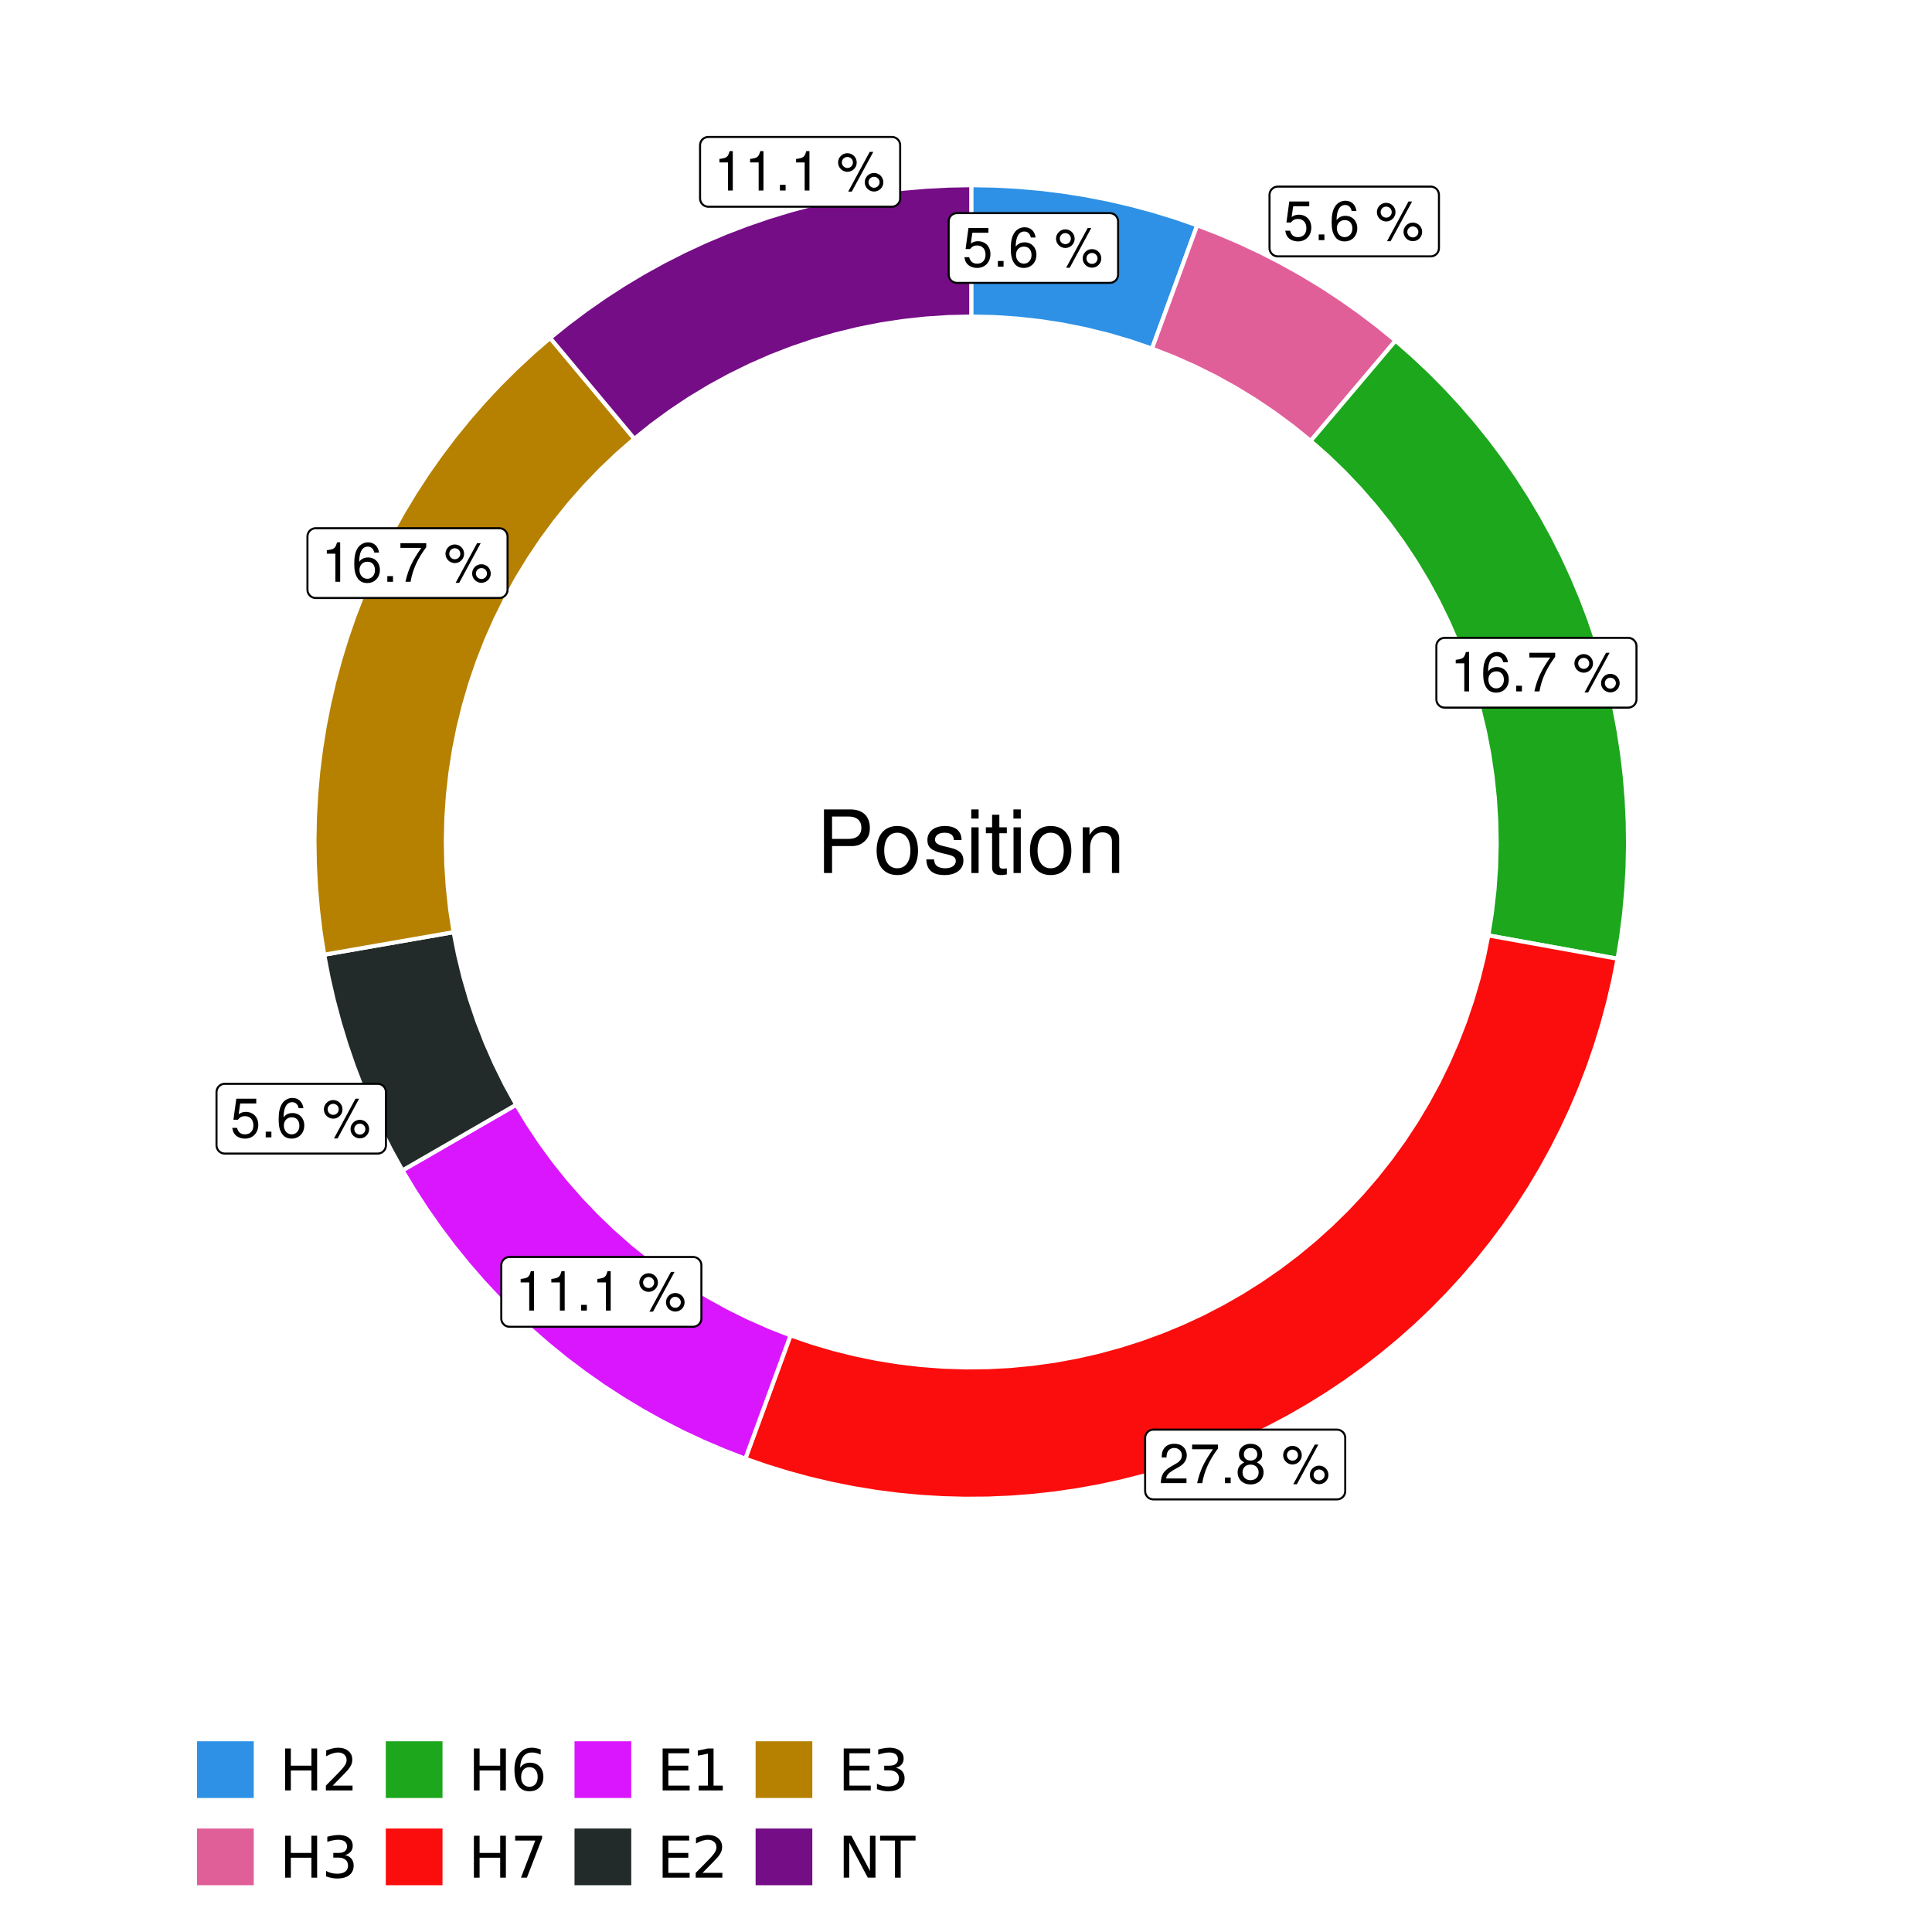 <?xml version="1.0" encoding="UTF-8"?>
<svg xmlns="http://www.w3.org/2000/svg" xmlns:xlink="http://www.w3.org/1999/xlink" width="504pt" height="504pt" viewBox="0 0 504 504" version="1.1">
<defs>
<g>
<symbol overflow="visible" id="glyph0-0">
<path style="stroke:none;" d=""/>
</symbol>
<symbol overflow="visible" id="glyph0-1">
<path style="stroke:none;" d="M 6.766 -10.078 L 1.562 -10.078 L 0.812 -4.594 L 1.969 -4.594 C 2.547 -5.297 3.031 -5.531 3.828 -5.531 C 5.172 -5.531 6.016 -4.609 6.016 -3.109 C 6.016 -1.656 5.172 -0.781 3.812 -0.781 C 2.719 -0.781 2.047 -1.344 1.75 -2.469 L 0.5 -2.469 C 0.672 -1.656 0.812 -1.25 1.109 -0.875 C 1.672 -0.109 2.703 0.328 3.844 0.328 C 5.875 0.328 7.297 -1.156 7.297 -3.281 C 7.297 -5.281 5.969 -6.641 4.031 -6.641 C 3.328 -6.641 2.766 -6.453 2.172 -6.031 L 2.578 -8.844 L 6.766 -8.844 Z M 6.766 -10.078 "/>
</symbol>
<symbol overflow="visible" id="glyph0-2">
<path style="stroke:none;" d="M 2.719 -1.484 L 1.234 -1.484 L 1.234 0 L 2.719 0 Z M 2.719 -1.484 "/>
</symbol>
<symbol overflow="visible" id="glyph0-3">
<path style="stroke:none;" d="M 7.078 -7.609 C 6.844 -9.281 5.766 -10.281 4.219 -10.281 C 3.109 -10.281 2.125 -9.734 1.516 -8.812 C 0.875 -7.812 0.609 -6.562 0.609 -4.688 C 0.609 -2.953 0.859 -1.859 1.469 -0.953 C 2 -0.109 2.891 0.328 4 0.328 C 5.922 0.328 7.297 -1.109 7.297 -3.109 C 7.297 -5 6.016 -6.344 4.203 -6.344 C 3.219 -6.344 2.438 -5.969 1.891 -5.219 C 1.906 -7.766 2.703 -9.172 4.141 -9.172 C 5.016 -9.172 5.625 -8.609 5.828 -7.609 Z M 4.047 -5.234 C 5.266 -5.234 6.016 -4.375 6.016 -3.016 C 6.016 -1.719 5.156 -0.781 4.016 -0.781 C 2.844 -0.781 1.969 -1.766 1.969 -3.078 C 1.969 -4.344 2.812 -5.234 4.047 -5.234 Z M 4.047 -5.234 "/>
</symbol>
<symbol overflow="visible" id="glyph0-4">
<path style="stroke:none;" d=""/>
</symbol>
<symbol overflow="visible" id="glyph0-5">
<path style="stroke:none;" d="M 2.828 -9.734 C 1.5 -9.734 0.406 -8.641 0.406 -7.312 C 0.406 -5.969 1.5 -4.875 2.844 -4.875 C 4.172 -4.875 5.266 -5.969 5.266 -7.281 C 5.266 -8.656 4.188 -9.734 2.828 -9.734 Z M 2.828 -8.75 C 3.641 -8.75 4.281 -8.109 4.281 -7.297 C 4.281 -6.516 3.625 -5.875 2.844 -5.875 C 2.047 -5.875 1.391 -6.516 1.391 -7.312 C 1.391 -8.109 2.031 -8.75 2.828 -8.75 Z M 8.656 -10.078 L 3.047 0.281 L 3.984 0.281 L 9.594 -10.078 Z M 9.781 -4.578 C 8.453 -4.578 7.359 -3.5 7.359 -2.156 C 7.359 -0.812 8.453 0.266 9.797 0.266 C 11.125 0.266 12.219 -0.812 12.219 -2.141 C 12.219 -3.5 11.141 -4.578 9.781 -4.578 Z M 9.781 -3.578 C 10.594 -3.578 11.234 -2.938 11.234 -2.141 C 11.234 -1.359 10.578 -0.719 9.797 -0.719 C 8.984 -0.719 8.344 -1.359 8.344 -2.156 C 8.344 -2.938 8.984 -3.578 9.781 -3.578 Z M 9.781 -3.578 "/>
</symbol>
<symbol overflow="visible" id="glyph0-6">
<path style="stroke:none;" d="M 3.688 -7.328 L 3.688 0 L 4.938 0 L 4.938 -10.281 L 4.109 -10.281 C 3.672 -8.703 3.391 -8.484 1.453 -8.234 L 1.453 -7.328 Z M 3.688 -7.328 "/>
</symbol>
<symbol overflow="visible" id="glyph0-7">
<path style="stroke:none;" d="M 7.391 -10.078 L 0.656 -10.078 L 0.656 -8.844 L 6.094 -8.844 C 3.703 -5.422 2.719 -3.312 1.969 0 L 3.297 0 C 3.859 -3.234 5.125 -6 7.391 -9.031 Z M 7.391 -10.078 "/>
</symbol>
<symbol overflow="visible" id="glyph0-8">
<path style="stroke:none;" d="M 7.188 -1.234 L 1.891 -1.234 C 2.016 -2.094 2.469 -2.625 3.719 -3.391 L 5.141 -4.188 C 6.547 -4.969 7.266 -6.016 7.266 -7.281 C 7.266 -8.141 6.922 -8.922 6.328 -9.484 C 5.734 -10.031 4.984 -10.281 4.031 -10.281 C 2.766 -10.281 1.812 -9.828 1.25 -8.938 C 0.891 -8.406 0.734 -7.766 0.719 -6.719 L 1.969 -6.719 C 2 -7.422 2.094 -7.828 2.266 -8.172 C 2.594 -8.797 3.234 -9.188 4 -9.188 C 5.141 -9.188 5.984 -8.359 5.984 -7.25 C 5.984 -6.422 5.516 -5.719 4.625 -5.203 L 3.312 -4.438 C 1.203 -3.234 0.594 -2.266 0.484 -0.016 L 7.188 -0.016 Z M 7.188 -1.234 "/>
</symbol>
<symbol overflow="visible" id="glyph0-9">
<path style="stroke:none;" d="M 5.562 -5.422 C 6.609 -6.062 6.938 -6.562 6.938 -7.531 C 6.938 -9.156 5.703 -10.281 3.906 -10.281 C 2.141 -10.281 0.875 -9.156 0.875 -7.547 C 0.875 -6.562 1.203 -6.078 2.25 -5.422 C 1.094 -4.828 0.531 -4 0.531 -2.859 C 0.531 -0.984 1.906 0.328 3.906 0.328 C 5.906 0.328 7.297 -0.984 7.297 -2.859 C 7.297 -4 6.719 -4.828 5.562 -5.422 Z M 3.906 -9.172 C 4.984 -9.172 5.656 -8.531 5.656 -7.5 C 5.656 -6.547 4.969 -5.906 3.906 -5.906 C 2.844 -5.906 2.156 -6.547 2.156 -7.531 C 2.156 -8.531 2.844 -9.172 3.906 -9.172 Z M 3.906 -4.844 C 5.156 -4.844 6.016 -4.031 6.016 -2.828 C 6.016 -1.594 5.172 -0.781 3.875 -0.781 C 2.656 -0.781 1.812 -1.625 1.812 -2.812 C 1.812 -4.031 2.641 -4.844 3.906 -4.844 Z M 3.906 -4.844 "/>
</symbol>
<symbol overflow="visible" id="glyph1-0">
<path style="stroke:none;" d=""/>
</symbol>
<symbol overflow="visible" id="glyph1-1">
<path style="stroke:none;" d="M 4.188 -7.031 L 9.406 -7.031 C 10.703 -7.031 11.719 -7.422 12.609 -8.219 C 13.609 -9.125 14.047 -10.203 14.047 -11.719 C 14.047 -14.844 12.203 -16.594 8.922 -16.594 L 2.078 -16.594 L 2.078 0 L 4.188 0 Z M 4.188 -8.906 L 4.188 -14.734 L 8.609 -14.734 C 10.625 -14.734 11.844 -13.641 11.844 -11.812 C 11.844 -10 10.625 -8.906 8.609 -8.906 Z M 4.188 -8.906 "/>
</symbol>
<symbol overflow="visible" id="glyph1-2">
<path style="stroke:none;" d="M 6.188 -12.266 C 2.828 -12.266 0.812 -9.875 0.812 -5.875 C 0.812 -1.844 2.828 0.531 6.219 0.531 C 9.578 0.531 11.609 -1.859 11.609 -5.781 C 11.609 -9.922 9.656 -12.266 6.188 -12.266 Z M 6.219 -10.516 C 8.359 -10.516 9.625 -8.766 9.625 -5.812 C 9.625 -2.984 8.312 -1.234 6.219 -1.234 C 4.094 -1.234 2.797 -2.984 2.797 -5.875 C 2.797 -8.766 4.094 -10.516 6.219 -10.516 Z M 6.219 -10.516 "/>
</symbol>
<symbol overflow="visible" id="glyph1-3">
<path style="stroke:none;" d="M 9.969 -8.609 C 9.953 -10.953 8.406 -12.266 5.641 -12.266 C 2.875 -12.266 1.062 -10.844 1.062 -8.625 C 1.062 -6.766 2.031 -5.875 4.844 -5.188 L 6.625 -4.766 C 7.938 -4.438 8.469 -3.969 8.469 -3.125 C 8.469 -1.984 7.359 -1.234 5.688 -1.234 C 4.672 -1.234 3.797 -1.531 3.328 -2.031 C 3.031 -2.375 2.891 -2.703 2.781 -3.547 L 0.781 -3.547 C 0.859 -0.797 2.406 0.531 5.531 0.531 C 8.531 0.531 10.453 -0.953 10.453 -3.25 C 10.453 -5.031 9.453 -6.016 7.078 -6.578 L 5.266 -7.016 C 3.703 -7.375 3.047 -7.875 3.047 -8.719 C 3.047 -9.828 4.031 -10.516 5.578 -10.516 C 7.109 -10.516 7.922 -9.859 7.969 -8.609 Z M 9.969 -8.609 "/>
</symbol>
<symbol overflow="visible" id="glyph1-4">
<path style="stroke:none;" d="M 3.422 -11.922 L 1.531 -11.922 L 1.531 0 L 3.422 0 Z M 3.422 -16.594 L 1.5 -16.594 L 1.5 -14.203 L 3.422 -14.203 Z M 3.422 -16.594 "/>
</symbol>
<symbol overflow="visible" id="glyph1-5">
<path style="stroke:none;" d="M 5.781 -11.922 L 3.828 -11.922 L 3.828 -15.203 L 1.938 -15.203 L 1.938 -11.922 L 0.312 -11.922 L 0.312 -10.375 L 1.938 -10.375 L 1.938 -1.359 C 1.938 -0.141 2.75 0.531 4.234 0.531 C 4.734 0.531 5.141 0.484 5.781 0.359 L 5.781 -1.234 C 5.516 -1.156 5.266 -1.141 4.875 -1.141 C 4.047 -1.141 3.828 -1.359 3.828 -2.203 L 3.828 -10.375 L 5.781 -10.375 Z M 5.781 -11.922 "/>
</symbol>
<symbol overflow="visible" id="glyph1-6">
<path style="stroke:none;" d="M 1.594 -11.922 L 1.594 0 L 3.5 0 L 3.5 -6.578 C 3.5 -9.016 4.781 -10.609 6.734 -10.609 C 8.234 -10.609 9.203 -9.703 9.203 -8.266 L 9.203 0 L 11.094 0 L 11.094 -9.016 C 11.094 -11 9.609 -12.266 7.312 -12.266 C 5.531 -12.266 4.391 -11.594 3.344 -9.922 L 3.344 -11.922 Z M 1.594 -11.922 "/>
</symbol>
<symbol overflow="visible" id="glyph2-0">
<path style="stroke:none;" d="M 0.75 2.656 L 0.75 -10.578 L 8.25 -10.578 L 8.25 2.656 Z M 1.594 1.812 L 7.406 1.812 L 7.406 -9.734 L 1.594 -9.734 Z M 1.594 1.812 "/>
</symbol>
<symbol overflow="visible" id="glyph2-1">
<path style="stroke:none;" d="M 1.469 -10.938 L 2.953 -10.938 L 2.953 -6.453 L 8.328 -6.453 L 8.328 -10.938 L 9.812 -10.938 L 9.812 0 L 8.328 0 L 8.328 -5.203 L 2.953 -5.203 L 2.953 0 L 1.469 0 Z M 1.469 -10.938 "/>
</symbol>
<symbol overflow="visible" id="glyph2-2">
<path style="stroke:none;" d="M 2.875 -1.25 L 8.047 -1.25 L 8.047 0 L 1.094 0 L 1.094 -1.25 C 1.656 -1.82 2.422 -2.598 3.391 -3.578 C 4.359 -4.555 4.969 -5.191 5.219 -5.484 C 5.695 -6.016 6.031 -6.461 6.219 -6.828 C 6.406 -7.203 6.5 -7.566 6.5 -7.922 C 6.5 -8.504 6.297 -8.977 5.891 -9.344 C 5.484 -9.707 4.953 -9.891 4.297 -9.891 C 3.828 -9.891 3.332 -9.805 2.812 -9.641 C 2.301 -9.484 1.754 -9.238 1.172 -8.906 L 1.172 -10.406 C 1.766 -10.645 2.32 -10.828 2.844 -10.953 C 3.363 -11.078 3.836 -11.141 4.266 -11.141 C 5.398 -11.141 6.301 -10.852 6.969 -10.281 C 7.645 -9.719 7.984 -8.961 7.984 -8.016 C 7.984 -7.566 7.898 -7.141 7.734 -6.734 C 7.566 -6.328 7.258 -5.852 6.812 -5.312 C 6.688 -5.164 6.297 -4.754 5.641 -4.078 C 4.992 -3.398 4.07 -2.457 2.875 -1.25 Z M 2.875 -1.25 "/>
</symbol>
<symbol overflow="visible" id="glyph2-3">
<path style="stroke:none;" d="M 6.094 -5.891 C 6.801 -5.742 7.352 -5.43 7.75 -4.953 C 8.145 -4.473 8.344 -3.879 8.344 -3.172 C 8.344 -2.098 7.969 -1.266 7.219 -0.672 C 6.477 -0.078 5.426 0.219 4.062 0.219 C 3.602 0.219 3.129 0.172 2.641 0.078 C 2.16 -0.016 1.66 -0.148 1.141 -0.328 L 1.141 -1.766 C 1.555 -1.523 2.004 -1.344 2.484 -1.219 C 2.973 -1.094 3.484 -1.031 4.016 -1.031 C 4.941 -1.031 5.648 -1.211 6.141 -1.578 C 6.629 -1.941 6.875 -2.473 6.875 -3.172 C 6.875 -3.816 6.645 -4.32 6.188 -4.688 C 5.738 -5.051 5.113 -5.234 4.312 -5.234 L 3.031 -5.234 L 3.031 -6.453 L 4.359 -6.453 C 5.086 -6.453 5.645 -6.598 6.031 -6.891 C 6.414 -7.18 6.609 -7.598 6.609 -8.141 C 6.609 -8.703 6.41 -9.133 6.016 -9.438 C 5.617 -9.738 5.051 -9.891 4.312 -9.891 C 3.906 -9.891 3.469 -9.844 3 -9.75 C 2.539 -9.664 2.031 -9.531 1.469 -9.344 L 1.469 -10.672 C 2.031 -10.828 2.555 -10.941 3.047 -11.016 C 3.535 -11.098 4 -11.141 4.438 -11.141 C 5.562 -11.141 6.453 -10.883 7.109 -10.375 C 7.766 -9.863 8.094 -9.172 8.094 -8.297 C 8.094 -7.691 7.914 -7.18 7.562 -6.766 C 7.219 -6.348 6.727 -6.055 6.094 -5.891 Z M 6.094 -5.891 "/>
</symbol>
<symbol overflow="visible" id="glyph2-4">
<path style="stroke:none;" d="M 4.953 -6.062 C 4.285 -6.062 3.758 -5.832 3.375 -5.375 C 2.988 -4.914 2.797 -4.297 2.797 -3.516 C 2.797 -2.723 2.988 -2.098 3.375 -1.641 C 3.758 -1.18 4.285 -0.953 4.953 -0.953 C 5.617 -0.953 6.145 -1.18 6.531 -1.641 C 6.914 -2.098 7.109 -2.723 7.109 -3.516 C 7.109 -4.297 6.914 -4.914 6.531 -5.375 C 6.145 -5.832 5.617 -6.062 4.953 -6.062 Z M 7.891 -10.688 L 7.891 -9.344 C 7.516 -9.52 7.141 -9.656 6.766 -9.75 C 6.391 -9.844 6.016 -9.891 5.641 -9.891 C 4.66 -9.891 3.91 -9.555 3.391 -8.891 C 2.879 -8.234 2.586 -7.238 2.516 -5.906 C 2.805 -6.332 3.164 -6.66 3.594 -6.891 C 4.031 -7.117 4.516 -7.234 5.047 -7.234 C 6.141 -7.234 7.004 -6.898 7.641 -6.234 C 8.273 -5.566 8.594 -4.66 8.594 -3.516 C 8.594 -2.391 8.258 -1.484 7.594 -0.797 C 6.938 -0.117 6.055 0.219 4.953 0.219 C 3.68 0.219 2.711 -0.266 2.047 -1.234 C 1.379 -2.211 1.047 -3.617 1.047 -5.453 C 1.047 -7.18 1.457 -8.562 2.281 -9.594 C 3.102 -10.625 4.203 -11.141 5.578 -11.141 C 5.953 -11.141 6.328 -11.098 6.703 -11.016 C 7.078 -10.941 7.473 -10.832 7.891 -10.688 Z M 7.891 -10.688 "/>
</symbol>
<symbol overflow="visible" id="glyph2-5">
<path style="stroke:none;" d="M 1.234 -10.938 L 8.266 -10.938 L 8.266 -10.312 L 4.297 0 L 2.75 0 L 6.484 -9.688 L 1.234 -9.688 Z M 1.234 -10.938 "/>
</symbol>
<symbol overflow="visible" id="glyph2-6">
<path style="stroke:none;" d="M 1.469 -10.938 L 8.391 -10.938 L 8.391 -9.688 L 2.953 -9.688 L 2.953 -6.453 L 8.156 -6.453 L 8.156 -5.203 L 2.953 -5.203 L 2.953 -1.25 L 8.516 -1.25 L 8.516 0 L 1.469 0 Z M 1.469 -10.938 "/>
</symbol>
<symbol overflow="visible" id="glyph2-7">
<path style="stroke:none;" d="M 1.859 -1.25 L 4.281 -1.25 L 4.281 -9.594 L 1.641 -9.062 L 1.641 -10.406 L 4.266 -10.938 L 5.75 -10.938 L 5.75 -1.25 L 8.156 -1.25 L 8.156 0 L 1.859 0 Z M 1.859 -1.25 "/>
</symbol>
<symbol overflow="visible" id="glyph2-8">
<path style="stroke:none;" d="M 1.469 -10.938 L 3.469 -10.938 L 8.312 -1.781 L 8.312 -10.938 L 9.75 -10.938 L 9.75 0 L 7.75 0 L 2.906 -9.141 L 2.906 0 L 1.469 0 Z M 1.469 -10.938 "/>
</symbol>
<symbol overflow="visible" id="glyph2-9">
<path style="stroke:none;" d="M -0.047 -10.938 L 9.203 -10.938 L 9.203 -9.688 L 5.328 -9.688 L 5.328 0 L 3.844 0 L 3.844 -9.688 L -0.047 -9.688 Z M -0.047 -10.938 "/>
</symbol>
</g>
<clipPath id="clip1">
  <path d="M 30.98 0 L 473.023 0 L 473.023 504 L 30.98 504 Z M 30.98 0 "/>
</clipPath>
<clipPath id="clip2">
  <path d="M 39.199 5.48 L 467.543 5.48 L 467.543 433.824 L 39.199 433.824 Z M 39.199 5.48 "/>
</clipPath>
</defs>
<g id="surface4">
<rect x="0" y="0" width="504" height="504" style="fill:rgb(100%,100%,100%);fill-opacity:1;stroke:none;"/>
<g clip-path="url(#clip1)" clip-rule="nonzero">
<path style="fill-rule:nonzero;fill:rgb(100%,100%,100%);fill-opacity:1;stroke-width:1.067;stroke-linecap:round;stroke-linejoin:round;stroke:rgb(100%,100%,100%);stroke-opacity:1;stroke-miterlimit:10;" d="M 30.98 504 L 473.023 504 L 473.023 0 L 30.98 0 Z M 30.98 504 "/>
</g>
<g clip-path="url(#clip2)" clip-rule="nonzero">
<path style=" stroke:none;fill-rule:nonzero;fill:rgb(100%,100%,100%);fill-opacity:1;" d="M 39.199 433.824 L 467.543 433.824 L 467.543 5.48 L 39.199 5.48 Z M 39.199 433.824 "/>
</g>
<path style="fill-rule:nonzero;fill:rgb(18.039%,56.863%,89.804%);fill-opacity:1;stroke-width:1.067;stroke-linecap:butt;stroke-linejoin:miter;stroke:rgb(100%,100%,100%);stroke-opacity:1;stroke-miterlimit:10;" d="M 300.52 90.945 L 302.879 84.512 L 305.234 78.074 L 307.594 71.641 L 309.949 65.203 L 312.309 58.77 L 306.621 56.801 L 300.871 55.031 L 295.062 53.465 L 289.203 52.102 L 283.297 50.949 L 277.355 50 L 271.387 49.266 L 265.395 48.734 L 259.387 48.418 L 253.371 48.312 L 253.371 82.582 L 259.383 82.715 L 265.387 83.109 L 271.367 83.77 L 277.312 84.688 L 283.211 85.871 L 289.055 87.309 L 294.828 89 Z M 300.52 90.945 "/>
<path style="fill-rule:nonzero;fill:rgb(88.235%,37.255%,60%);fill-opacity:1;stroke-width:1.067;stroke-linecap:butt;stroke-linejoin:miter;stroke:rgb(100%,100%,100%);stroke-opacity:1;stroke-miterlimit:10;" d="M 341.914 115.02 L 346.344 109.789 L 350.77 104.555 L 355.195 99.324 L 359.625 94.094 L 364.051 88.859 L 359.391 85.055 L 354.602 81.418 L 349.684 77.949 L 344.652 74.652 L 339.504 71.539 L 334.25 68.605 L 328.898 65.859 L 323.453 63.301 L 317.918 60.938 L 312.309 58.77 L 309.949 65.203 L 307.594 71.641 L 305.234 78.074 L 302.879 84.512 L 300.52 90.945 L 306.121 93.141 L 311.621 95.574 L 317.012 98.25 L 322.277 101.16 L 327.41 104.297 L 332.398 107.66 L 337.238 111.234 Z M 341.914 115.02 "/>
<path style="fill-rule:nonzero;fill:rgb(10.98%,65.49%,10.98%);fill-opacity:1;stroke-width:1.067;stroke-linecap:butt;stroke-linejoin:miter;stroke:rgb(100%,100%,100%);stroke-opacity:1;stroke-miterlimit:10;" d="M 388.258 244.02 L 395 245.234 L 401.746 246.453 L 408.488 247.672 L 421.98 250.109 L 422.938 244.207 L 423.691 238.273 L 424.238 232.316 L 424.578 226.348 L 424.707 220.367 L 424.625 214.387 L 424.34 208.414 L 423.844 202.453 L 423.137 196.516 L 422.227 190.605 L 421.109 184.73 L 419.789 178.898 L 418.266 173.113 L 416.543 167.387 L 414.617 161.723 L 412.5 156.133 L 410.184 150.617 L 407.68 145.188 L 404.988 139.848 L 402.109 134.605 L 399.051 129.465 L 395.816 124.434 L 392.406 119.523 L 388.824 114.73 L 385.082 110.066 L 381.176 105.539 L 377.117 101.148 L 372.906 96.898 L 368.547 92.805 L 364.051 88.859 L 359.625 94.094 L 355.195 99.324 L 350.77 104.555 L 346.344 109.789 L 341.914 115.02 L 346.395 118.98 L 350.699 123.133 L 354.816 127.473 L 358.738 131.984 L 362.461 136.664 L 365.98 141.5 L 369.281 146.488 L 372.363 151.613 L 375.215 156.867 L 377.84 162.242 L 380.223 167.727 L 382.367 173.309 L 384.266 178.98 L 385.918 184.73 L 387.312 190.543 L 388.457 196.414 L 389.34 202.328 L 389.969 208.277 L 390.332 214.246 L 390.438 220.223 L 390.285 226.203 L 389.867 232.168 L 389.191 238.109 Z M 388.258 244.02 "/>
<path style="fill-rule:nonzero;fill:rgb(98.431%,5.098%,5.098%);fill-opacity:1;stroke-width:1.067;stroke-linecap:butt;stroke-linejoin:miter;stroke:rgb(100%,100%,100%);stroke-opacity:1;stroke-miterlimit:10;" d="M 206.219 348.355 L 203.863 354.793 L 201.504 361.227 L 199.148 367.664 L 196.789 374.098 L 194.434 380.535 L 199.965 382.453 L 205.559 384.184 L 211.211 385.723 L 216.91 387.066 L 222.652 388.215 L 228.43 389.164 L 234.238 389.918 L 240.07 390.473 L 245.914 390.828 L 251.77 390.98 L 257.625 390.938 L 263.477 390.691 L 269.316 390.246 L 275.137 389.602 L 280.93 388.758 L 286.695 387.719 L 292.418 386.48 L 298.098 385.047 L 303.723 383.422 L 309.289 381.605 L 314.793 379.602 L 320.223 377.41 L 325.574 375.031 L 330.844 372.473 L 336.02 369.738 L 341.102 366.824 L 346.078 363.738 L 350.949 360.488 L 355.707 357.07 L 360.34 353.492 L 364.852 349.758 L 369.234 345.875 L 373.48 341.84 L 377.586 337.664 L 381.547 333.352 L 385.355 328.902 L 389.016 324.328 L 392.512 319.633 L 395.848 314.82 L 399.016 309.895 L 402.016 304.863 L 404.84 299.734 L 407.488 294.512 L 409.957 289.199 L 412.242 283.809 L 414.344 278.34 L 416.254 272.805 L 417.977 267.207 L 419.504 261.555 L 420.84 255.852 L 421.98 250.109 L 408.488 247.672 L 401.746 246.453 L 395 245.234 L 388.258 244.02 L 387.098 249.73 L 385.699 255.387 L 384.062 260.977 L 382.188 266.496 L 380.078 271.93 L 377.742 277.27 L 375.18 282.504 L 372.398 287.621 L 369.402 292.621 L 366.195 297.488 L 362.785 302.211 L 359.18 306.789 L 355.379 311.207 L 351.395 315.461 L 347.234 319.539 L 342.902 323.441 L 338.41 327.152 L 333.766 330.668 L 328.973 333.984 L 324.047 337.098 L 318.988 339.992 L 313.816 342.676 L 308.531 345.133 L 303.148 347.363 L 297.676 349.363 L 292.121 351.129 L 286.496 352.66 L 280.812 353.945 L 275.082 354.992 L 269.309 355.793 L 263.508 356.348 L 257.688 356.652 L 251.859 356.715 L 246.035 356.523 L 240.227 356.09 L 234.438 355.406 L 228.684 354.48 L 222.977 353.309 L 217.32 351.898 L 211.734 350.246 Z M 206.219 348.355 "/>
<path style="fill-rule:nonzero;fill:rgb(85.49%,8.627%,100%);fill-opacity:1;stroke-width:1.067;stroke-linecap:butt;stroke-linejoin:miter;stroke:rgb(100%,100%,100%);stroke-opacity:1;stroke-miterlimit:10;" d="M 134.664 288.188 L 128.727 291.613 L 122.793 295.039 L 116.859 298.469 L 110.922 301.895 L 104.988 305.32 L 108.059 310.43 L 111.305 315.434 L 114.723 320.316 L 118.309 325.082 L 122.059 329.715 L 125.969 334.219 L 130.031 338.582 L 134.246 342.801 L 138.602 346.871 L 143.098 350.789 L 147.73 354.547 L 152.488 358.141 L 157.367 361.566 L 162.363 364.82 L 167.469 367.898 L 172.68 370.801 L 177.988 373.516 L 183.387 376.043 L 188.871 378.387 L 194.434 380.535 L 196.789 374.098 L 199.148 367.664 L 201.504 361.227 L 203.863 354.793 L 206.219 348.355 L 200.668 346.184 L 195.215 343.773 L 189.871 341.125 L 184.648 338.25 L 179.555 335.148 L 174.602 331.828 L 169.801 328.297 L 165.152 324.562 L 160.676 320.625 L 156.371 316.5 L 152.25 312.188 L 148.32 307.703 L 144.594 303.051 L 141.066 298.242 L 137.758 293.285 Z M 134.664 288.188 "/>
<path style="fill-rule:nonzero;fill:rgb(13.333%,16.471%,16.471%);fill-opacity:1;stroke-width:1.067;stroke-linecap:butt;stroke-linejoin:miter;stroke:rgb(100%,100%,100%);stroke-opacity:1;stroke-miterlimit:10;" d="M 118.332 243.172 L 111.582 244.348 L 104.828 245.523 L 98.078 246.699 L 91.324 247.875 L 84.574 249.051 L 85.711 254.961 L 87.051 260.824 L 88.602 266.637 L 90.352 272.395 L 92.305 278.086 L 94.453 283.703 L 96.801 289.242 L 99.34 294.695 L 102.07 300.059 L 104.988 305.32 L 110.922 301.895 L 116.859 298.469 L 122.793 295.039 L 128.727 291.613 L 134.664 288.188 L 131.77 282.91 L 129.113 277.516 L 126.691 272.008 L 124.516 266.398 L 122.59 260.699 L 120.914 254.922 L 119.496 249.074 Z M 118.332 243.172 "/>
<path style="fill-rule:nonzero;fill:rgb(71.373%,50.588%,0%);fill-opacity:1;stroke-width:1.067;stroke-linecap:butt;stroke-linejoin:miter;stroke:rgb(100%,100%,100%);stroke-opacity:1;stroke-miterlimit:10;" d="M 165.484 114.465 L 161.09 109.207 L 156.695 103.945 L 147.906 93.43 L 143.512 88.168 L 138.988 92.082 L 134.605 96.152 L 130.367 100.371 L 126.281 104.738 L 122.348 109.242 L 118.574 113.883 L 114.965 118.652 L 111.523 123.543 L 108.258 128.555 L 105.168 133.672 L 102.258 138.898 L 99.531 144.219 L 96.992 149.637 L 94.645 155.137 L 92.488 160.715 L 90.527 166.363 L 88.77 172.082 L 87.207 177.855 L 85.852 183.68 L 84.699 189.547 L 83.75 195.453 L 83.008 201.387 L 82.477 207.344 L 82.148 213.312 L 82.031 219.293 L 82.125 225.273 L 82.426 231.246 L 82.934 237.203 L 83.648 243.141 L 84.574 249.051 L 91.324 247.875 L 98.078 246.699 L 104.828 245.523 L 111.582 244.348 L 118.332 243.172 L 117.434 237.258 L 116.797 231.312 L 116.418 225.344 L 116.301 219.363 L 116.441 213.387 L 116.848 207.418 L 117.512 201.477 L 118.434 195.566 L 119.609 189.703 L 121.043 183.898 L 122.73 178.16 L 124.664 172.5 L 126.844 166.934 L 129.262 161.465 L 131.918 156.105 L 134.809 150.867 L 137.922 145.762 L 141.254 140.797 L 144.801 135.98 L 148.551 131.324 L 152.504 126.836 L 156.648 122.527 L 160.977 118.398 Z M 165.484 114.465 "/>
<path style="fill-rule:nonzero;fill:rgb(45.882%,5.098%,52.549%);fill-opacity:1;stroke-width:1.067;stroke-linecap:butt;stroke-linejoin:miter;stroke:rgb(100%,100%,100%);stroke-opacity:1;stroke-miterlimit:10;" d="M 253.371 82.582 L 253.371 48.312 L 247.406 48.418 L 241.453 48.73 L 235.512 49.246 L 229.594 49.973 L 223.707 50.902 L 217.852 52.035 L 212.043 53.371 L 206.281 54.91 L 200.578 56.648 L 194.938 58.586 L 189.367 60.715 L 183.875 63.039 L 178.469 65.551 L 173.152 68.25 L 167.934 71.133 L 162.816 74.199 L 157.812 77.438 L 152.922 80.848 L 148.152 84.426 L 143.512 88.168 L 147.906 93.43 L 156.695 103.945 L 161.09 109.207 L 165.484 114.465 L 170.141 110.742 L 174.957 107.227 L 179.918 103.922 L 185.02 100.84 L 190.254 97.977 L 195.605 95.348 L 201.062 92.953 L 206.625 90.797 L 212.273 88.887 L 217.996 87.223 L 223.789 85.812 L 229.637 84.652 L 235.531 83.746 L 241.461 83.102 L 247.41 82.711 Z M 253.371 82.582 "/>
<path style="fill-rule:nonzero;fill:rgb(100%,100%,100%);fill-opacity:1;stroke-width:0.533;stroke-linecap:round;stroke-linejoin:round;stroke:rgb(0%,0%,0%);stroke-opacity:1;stroke-miterlimit:10;" d="M 249.641 73.793 L 289.52 73.793 L 289.434 73.793 L 289.777 73.777 L 290.121 73.707 L 290.445 73.586 L 290.746 73.41 L 291.016 73.191 L 291.246 72.93 L 291.43 72.637 L 291.566 72.316 L 291.652 71.98 L 291.68 71.633 L 291.68 57.754 L 291.652 57.406 L 291.566 57.07 L 291.43 56.75 L 291.246 56.457 L 291.016 56.195 L 290.746 55.977 L 290.445 55.801 L 290.121 55.68 L 289.777 55.609 L 289.52 55.594 L 249.641 55.594 L 249.898 55.609 L 249.551 55.598 L 249.207 55.637 L 248.871 55.734 L 248.559 55.883 L 248.273 56.082 L 248.023 56.32 L 247.812 56.598 L 247.652 56.906 L 247.543 57.238 L 247.484 57.582 L 247.48 57.754 L 247.48 71.633 L 247.484 71.461 L 247.484 71.809 L 247.543 72.152 L 247.652 72.48 L 247.812 72.789 L 248.023 73.066 L 248.273 73.309 L 248.559 73.504 L 248.871 73.652 L 249.207 73.75 L 249.551 73.793 Z M 249.641 73.793 "/>
<g style="fill:rgb(0%,0%,0%);fill-opacity:1;">
  <use xlink:href="#glyph0-1" x="251.078" y="69.565"/>
  <use xlink:href="#glyph0-2" x="259.078" y="69.565"/>
  <use xlink:href="#glyph0-3" x="263.078" y="69.565"/>
  <use xlink:href="#glyph0-4" x="271.078" y="69.565"/>
  <use xlink:href="#glyph0-5" x="275.078" y="69.565"/>
</g>
<path style="fill-rule:nonzero;fill:rgb(100%,100%,100%);fill-opacity:1;stroke-width:0.533;stroke-linecap:round;stroke-linejoin:round;stroke:rgb(0%,0%,0%);stroke-opacity:1;stroke-miterlimit:10;" d="M 333.336 66.879 L 373.219 66.879 L 373.129 66.875 L 373.477 66.863 L 373.82 66.793 L 374.145 66.668 L 374.445 66.496 L 374.715 66.273 L 374.945 66.016 L 375.129 65.723 L 375.266 65.402 L 375.348 65.062 L 375.379 64.719 L 375.379 50.836 L 375.348 50.492 L 375.266 50.152 L 375.129 49.832 L 374.945 49.539 L 374.715 49.281 L 374.445 49.059 L 374.145 48.887 L 373.82 48.762 L 373.477 48.691 L 373.219 48.676 L 333.336 48.676 L 333.598 48.691 L 333.25 48.68 L 332.906 48.723 L 332.57 48.816 L 332.258 48.965 L 331.973 49.164 L 331.723 49.406 L 331.512 49.684 L 331.352 49.992 L 331.242 50.32 L 331.184 50.664 L 331.176 50.836 L 331.176 64.719 L 331.184 64.543 L 331.184 64.891 L 331.242 65.234 L 331.352 65.562 L 331.512 65.871 L 331.723 66.148 L 331.973 66.391 L 332.258 66.59 L 332.57 66.738 L 332.906 66.832 L 333.25 66.875 Z M 333.336 66.879 "/>
<g style="fill:rgb(0%,0%,0%);fill-opacity:1;">
  <use xlink:href="#glyph0-1" x="334.777" y="62.647"/>
  <use xlink:href="#glyph0-2" x="342.777" y="62.647"/>
  <use xlink:href="#glyph0-3" x="346.777" y="62.647"/>
  <use xlink:href="#glyph0-4" x="354.777" y="62.647"/>
  <use xlink:href="#glyph0-5" x="358.777" y="62.647"/>
</g>
<path style="fill-rule:nonzero;fill:rgb(100%,100%,100%);fill-opacity:1;stroke-width:0.533;stroke-linecap:round;stroke-linejoin:round;stroke:rgb(0%,0%,0%);stroke-opacity:1;stroke-miterlimit:10;" d="M 376.867 184.598 L 424.746 184.598 L 424.66 184.594 L 425.004 184.582 L 425.348 184.512 L 425.672 184.387 L 425.973 184.215 L 426.242 183.996 L 426.473 183.734 L 426.656 183.441 L 426.793 183.121 L 426.879 182.785 L 426.906 182.438 L 426.906 168.559 L 426.879 168.211 L 426.793 167.871 L 426.656 167.555 L 426.473 167.258 L 426.242 167 L 425.973 166.777 L 425.672 166.605 L 425.348 166.48 L 425.004 166.414 L 424.746 166.398 L 376.867 166.398 L 377.125 166.414 L 376.777 166.398 L 376.434 166.441 L 376.098 166.539 L 375.785 166.688 L 375.5 166.883 L 375.25 167.125 L 375.039 167.402 L 374.879 167.711 L 374.77 168.039 L 374.711 168.383 L 374.707 168.559 L 374.707 182.438 L 374.711 182.262 L 374.711 182.609 L 374.77 182.953 L 374.879 183.285 L 375.039 183.59 L 375.25 183.871 L 375.5 184.109 L 375.785 184.309 L 376.098 184.457 L 376.434 184.555 L 376.777 184.594 Z M 376.867 184.598 "/>
<g style="fill:rgb(0%,0%,0%);fill-opacity:1;">
  <use xlink:href="#glyph0-6" x="378.305" y="180.366"/>
  <use xlink:href="#glyph0-3" x="386.305" y="180.366"/>
  <use xlink:href="#glyph0-2" x="394.305" y="180.366"/>
  <use xlink:href="#glyph0-7" x="398.305" y="180.366"/>
  <use xlink:href="#glyph0-4" x="406.305" y="180.366"/>
  <use xlink:href="#glyph0-5" x="410.305" y="180.366"/>
</g>
<path style="fill-rule:nonzero;fill:rgb(100%,100%,100%);fill-opacity:1;stroke-width:0.533;stroke-linecap:round;stroke-linejoin:round;stroke:rgb(0%,0%,0%);stroke-opacity:1;stroke-miterlimit:10;" d="M 300.891 391.148 L 348.77 391.148 L 348.684 391.145 L 349.031 391.133 L 349.371 391.062 L 349.695 390.938 L 349.996 390.766 L 350.266 390.543 L 350.496 390.285 L 350.684 389.992 L 350.82 389.672 L 350.902 389.332 L 350.93 388.988 L 350.93 375.105 L 350.902 374.762 L 350.82 374.422 L 350.684 374.102 L 350.496 373.809 L 350.266 373.551 L 349.996 373.328 L 349.695 373.156 L 349.371 373.031 L 349.031 372.961 L 348.77 372.945 L 300.891 372.945 L 301.148 372.961 L 300.801 372.949 L 300.457 372.992 L 300.125 373.086 L 299.809 373.234 L 299.523 373.434 L 299.273 373.676 L 299.062 373.953 L 298.902 374.262 L 298.793 374.59 L 298.738 374.934 L 298.73 375.105 L 298.73 388.988 L 298.738 388.812 L 298.738 389.16 L 298.793 389.504 L 298.902 389.832 L 299.062 390.141 L 299.273 390.418 L 299.523 390.66 L 299.809 390.855 L 300.125 391.008 L 300.457 391.102 L 300.801 391.145 Z M 300.891 391.148 "/>
<g style="fill:rgb(0%,0%,0%);fill-opacity:1;">
  <use xlink:href="#glyph0-8" x="302.328" y="386.917"/>
  <use xlink:href="#glyph0-7" x="310.328" y="386.917"/>
  <use xlink:href="#glyph0-2" x="318.328" y="386.917"/>
  <use xlink:href="#glyph0-9" x="322.328" y="386.917"/>
  <use xlink:href="#glyph0-4" x="330.328" y="386.917"/>
  <use xlink:href="#glyph0-5" x="334.328" y="386.917"/>
</g>
<path style="fill-rule:nonzero;fill:rgb(100%,100%,100%);fill-opacity:1;stroke-width:0.533;stroke-linecap:round;stroke-linejoin:round;stroke:rgb(0%,0%,0%);stroke-opacity:1;stroke-miterlimit:10;" d="M 132.93 346.113 L 180.809 346.113 L 180.723 346.109 L 181.07 346.098 L 181.41 346.027 L 181.734 345.902 L 182.035 345.73 L 182.305 345.508 L 182.535 345.25 L 182.723 344.957 L 182.859 344.637 L 182.941 344.297 L 182.969 343.953 L 182.969 330.07 L 182.941 329.727 L 182.859 329.387 L 182.723 329.066 L 182.535 328.773 L 182.305 328.516 L 182.035 328.293 L 181.734 328.121 L 181.41 327.996 L 181.07 327.926 L 180.809 327.91 L 132.93 327.91 L 133.191 327.926 L 132.844 327.914 L 132.496 327.957 L 132.164 328.051 L 131.848 328.199 L 131.562 328.398 L 131.312 328.641 L 131.105 328.918 L 130.941 329.227 L 130.832 329.555 L 130.777 329.898 L 130.77 330.07 L 130.77 343.953 L 130.777 343.777 L 130.777 344.125 L 130.832 344.469 L 130.941 344.797 L 131.105 345.105 L 131.312 345.383 L 131.562 345.625 L 131.848 345.824 L 132.164 345.973 L 132.496 346.066 L 132.844 346.109 Z M 132.93 346.113 "/>
<g style="fill:rgb(0%,0%,0%);fill-opacity:1;">
  <use xlink:href="#glyph0-6" x="134.371" y="341.882"/>
  <use xlink:href="#glyph0-6" x="142.371" y="341.882"/>
  <use xlink:href="#glyph0-2" x="150.371" y="341.882"/>
  <use xlink:href="#glyph0-6" x="154.371" y="341.882"/>
  <use xlink:href="#glyph0-4" x="162.371" y="341.882"/>
  <use xlink:href="#glyph0-5" x="166.371" y="341.882"/>
</g>
<path style="fill-rule:nonzero;fill:rgb(100%,100%,100%);fill-opacity:1;stroke-width:0.533;stroke-linecap:round;stroke-linejoin:round;stroke:rgb(0%,0%,0%);stroke-opacity:1;stroke-miterlimit:10;" d="M 58.641 300.934 L 98.52 300.934 L 98.434 300.93 L 98.781 300.918 L 99.121 300.848 L 99.449 300.723 L 99.75 300.551 L 100.02 300.332 L 100.25 300.07 L 100.434 299.777 L 100.57 299.457 L 100.652 299.117 L 100.68 298.773 L 100.68 284.891 L 100.652 284.547 L 100.57 284.207 L 100.434 283.887 L 100.25 283.594 L 100.02 283.336 L 99.75 283.113 L 99.449 282.941 L 99.121 282.816 L 98.781 282.75 L 98.52 282.734 L 58.641 282.734 L 58.902 282.75 L 58.555 282.734 L 58.211 282.777 L 57.875 282.871 L 57.562 283.023 L 57.273 283.219 L 57.023 283.461 L 56.816 283.738 L 56.656 284.047 L 56.543 284.375 L 56.488 284.719 L 56.48 284.891 L 56.48 298.773 L 56.488 298.598 L 56.488 298.945 L 56.543 299.289 L 56.656 299.617 L 56.816 299.926 L 57.023 300.203 L 57.273 300.445 L 57.562 300.645 L 57.875 300.793 L 58.211 300.891 L 58.555 300.93 Z M 58.641 300.934 "/>
<g style="fill:rgb(0%,0%,0%);fill-opacity:1;">
  <use xlink:href="#glyph0-1" x="60.082" y="296.702"/>
  <use xlink:href="#glyph0-2" x="68.082" y="296.702"/>
  <use xlink:href="#glyph0-3" x="72.082" y="296.702"/>
  <use xlink:href="#glyph0-4" x="80.082" y="296.702"/>
  <use xlink:href="#glyph0-5" x="84.082" y="296.702"/>
</g>
<path style="fill-rule:nonzero;fill:rgb(100%,100%,100%);fill-opacity:1;stroke-width:0.533;stroke-linecap:round;stroke-linejoin:round;stroke:rgb(0%,0%,0%);stroke-opacity:1;stroke-miterlimit:10;" d="M 82.367 155.996 L 130.246 155.996 L 130.16 155.996 L 130.508 155.98 L 130.848 155.91 L 131.172 155.789 L 131.473 155.613 L 131.742 155.395 L 131.973 155.133 L 132.16 154.84 L 132.297 154.52 L 132.379 154.184 L 132.406 153.836 L 132.406 139.957 L 132.379 139.609 L 132.297 139.273 L 132.16 138.953 L 131.973 138.66 L 131.742 138.398 L 131.473 138.18 L 131.172 138.004 L 130.848 137.883 L 130.508 137.812 L 130.246 137.797 L 82.367 137.797 L 82.625 137.812 L 82.281 137.797 L 81.934 137.84 L 81.602 137.938 L 81.285 138.086 L 81 138.285 L 80.75 138.523 L 80.539 138.801 L 80.379 139.109 L 80.27 139.441 L 80.215 139.781 L 80.207 139.957 L 80.207 153.836 L 80.215 153.664 L 80.215 154.012 L 80.27 154.352 L 80.379 154.684 L 80.539 154.992 L 80.75 155.27 L 81 155.508 L 81.285 155.707 L 81.602 155.855 L 81.934 155.953 L 82.281 155.996 Z M 82.367 155.996 "/>
<g style="fill:rgb(0%,0%,0%);fill-opacity:1;">
  <use xlink:href="#glyph0-6" x="83.805" y="151.769"/>
  <use xlink:href="#glyph0-3" x="91.805" y="151.769"/>
  <use xlink:href="#glyph0-2" x="99.805" y="151.769"/>
  <use xlink:href="#glyph0-7" x="103.805" y="151.769"/>
  <use xlink:href="#glyph0-4" x="111.805" y="151.769"/>
  <use xlink:href="#glyph0-5" x="115.805" y="151.769"/>
</g>
<path style="fill-rule:nonzero;fill:rgb(100%,100%,100%);fill-opacity:1;stroke-width:0.533;stroke-linecap:round;stroke-linejoin:round;stroke:rgb(0%,0%,0%);stroke-opacity:1;stroke-miterlimit:10;" d="M 184.785 53.926 L 232.664 53.926 L 232.578 53.926 L 232.926 53.91 L 233.266 53.84 L 233.59 53.719 L 233.891 53.543 L 234.16 53.324 L 234.391 53.066 L 234.578 52.77 L 234.715 52.449 L 234.797 52.113 L 234.824 51.766 L 234.824 37.887 L 234.797 37.539 L 234.715 37.203 L 234.578 36.883 L 234.391 36.59 L 234.16 36.328 L 233.891 36.109 L 233.59 35.934 L 233.266 35.812 L 232.926 35.742 L 232.664 35.727 L 184.785 35.727 L 185.043 35.742 L 184.695 35.73 L 184.352 35.77 L 184.02 35.867 L 183.703 36.016 L 183.418 36.215 L 183.168 36.453 L 182.957 36.73 L 182.797 37.039 L 182.688 37.371 L 182.633 37.715 L 182.625 37.887 L 182.625 51.766 L 182.633 51.594 L 182.633 51.941 L 182.688 52.285 L 182.797 52.613 L 182.957 52.922 L 183.168 53.199 L 183.418 53.441 L 183.703 53.637 L 184.02 53.785 L 184.352 53.883 L 184.695 53.926 Z M 184.785 53.926 "/>
<g style="fill:rgb(0%,0%,0%);fill-opacity:1;">
  <use xlink:href="#glyph0-6" x="186.223" y="49.698"/>
  <use xlink:href="#glyph0-6" x="194.223" y="49.698"/>
  <use xlink:href="#glyph0-2" x="202.223" y="49.698"/>
  <use xlink:href="#glyph0-6" x="206.223" y="49.698"/>
  <use xlink:href="#glyph0-4" x="214.223" y="49.698"/>
  <use xlink:href="#glyph0-5" x="218.223" y="49.698"/>
</g>
<g style="fill:rgb(0%,0%,0%);fill-opacity:1;">
  <use xlink:href="#glyph1-1" x="212.871" y="227.746"/>
  <use xlink:href="#glyph1-2" x="227.871" y="227.746"/>
  <use xlink:href="#glyph1-3" x="240.871" y="227.746"/>
  <use xlink:href="#glyph1-4" x="251.871" y="227.746"/>
  <use xlink:href="#glyph1-5" x="256.871" y="227.746"/>
  <use xlink:href="#glyph1-4" x="262.871" y="227.746"/>
  <use xlink:href="#glyph1-2" x="267.871" y="227.746"/>
  <use xlink:href="#glyph1-6" x="280.871" y="227.746"/>
</g>
<path style=" stroke:none;fill-rule:nonzero;fill:rgb(100%,100%,100%);fill-opacity:1;" d="M 39.199 498.52 L 244.113 498.52 L 244.113 447.52 L 39.199 447.52 Z M 39.199 498.52 "/>
<path style=" stroke:none;fill-rule:nonzero;fill:rgb(100%,100%,100%);fill-opacity:1;" d="M 50.156 470.281 L 67.438 470.281 L 67.438 453 L 50.156 453 Z M 50.156 470.281 "/>
<path style="fill-rule:nonzero;fill:rgb(18.039%,56.863%,89.804%);fill-opacity:1;stroke-width:1.067;stroke-linecap:butt;stroke-linejoin:miter;stroke:rgb(100%,100%,100%);stroke-opacity:1;stroke-miterlimit:10;" d="M 50.867 469.574 L 66.73 469.574 L 66.73 453.711 L 50.867 453.711 Z M 50.867 469.574 "/>
<path style=" stroke:none;fill-rule:nonzero;fill:rgb(100%,100%,100%);fill-opacity:1;" d="M 50.156 493.043 L 67.438 493.043 L 67.438 475.762 L 50.156 475.762 Z M 50.156 493.043 "/>
<path style="fill-rule:nonzero;fill:rgb(88.235%,37.255%,60%);fill-opacity:1;stroke-width:1.067;stroke-linecap:butt;stroke-linejoin:miter;stroke:rgb(100%,100%,100%);stroke-opacity:1;stroke-miterlimit:10;" d="M 50.867 492.332 L 66.73 492.332 L 66.73 476.469 L 50.867 476.469 Z M 50.867 492.332 "/>
<path style=" stroke:none;fill-rule:nonzero;fill:rgb(100%,100%,100%);fill-opacity:1;" d="M 99.395 470.281 L 116.676 470.281 L 116.676 453 L 99.395 453 Z M 99.395 470.281 "/>
<path style="fill-rule:nonzero;fill:rgb(10.98%,65.49%,10.98%);fill-opacity:1;stroke-width:1.067;stroke-linecap:butt;stroke-linejoin:miter;stroke:rgb(100%,100%,100%);stroke-opacity:1;stroke-miterlimit:10;" d="M 100.105 469.574 L 115.969 469.574 L 115.969 453.711 L 100.105 453.711 Z M 100.105 469.574 "/>
<path style=" stroke:none;fill-rule:nonzero;fill:rgb(100%,100%,100%);fill-opacity:1;" d="M 99.395 493.043 L 116.676 493.043 L 116.676 475.762 L 99.395 475.762 Z M 99.395 493.043 "/>
<path style="fill-rule:nonzero;fill:rgb(98.431%,5.098%,5.098%);fill-opacity:1;stroke-width:1.067;stroke-linecap:butt;stroke-linejoin:miter;stroke:rgb(100%,100%,100%);stroke-opacity:1;stroke-miterlimit:10;" d="M 100.105 492.332 L 115.969 492.332 L 115.969 476.469 L 100.105 476.469 Z M 100.105 492.332 "/>
<path style=" stroke:none;fill-rule:nonzero;fill:rgb(100%,100%,100%);fill-opacity:1;" d="M 148.633 470.281 L 165.914 470.281 L 165.914 453 L 148.633 453 Z M 148.633 470.281 "/>
<path style="fill-rule:nonzero;fill:rgb(85.49%,8.627%,100%);fill-opacity:1;stroke-width:1.067;stroke-linecap:butt;stroke-linejoin:miter;stroke:rgb(100%,100%,100%);stroke-opacity:1;stroke-miterlimit:10;" d="M 149.344 469.574 L 165.207 469.574 L 165.207 453.711 L 149.344 453.711 Z M 149.344 469.574 "/>
<path style=" stroke:none;fill-rule:nonzero;fill:rgb(100%,100%,100%);fill-opacity:1;" d="M 148.633 493.043 L 165.914 493.043 L 165.914 475.762 L 148.633 475.762 Z M 148.633 493.043 "/>
<path style="fill-rule:nonzero;fill:rgb(13.333%,16.471%,16.471%);fill-opacity:1;stroke-width:1.067;stroke-linecap:butt;stroke-linejoin:miter;stroke:rgb(100%,100%,100%);stroke-opacity:1;stroke-miterlimit:10;" d="M 149.344 492.332 L 165.207 492.332 L 165.207 476.469 L 149.344 476.469 Z M 149.344 492.332 "/>
<path style=" stroke:none;fill-rule:nonzero;fill:rgb(100%,100%,100%);fill-opacity:1;" d="M 195.875 470.281 L 213.156 470.281 L 213.156 453 L 195.875 453 Z M 195.875 470.281 "/>
<path style="fill-rule:nonzero;fill:rgb(71.373%,50.588%,0%);fill-opacity:1;stroke-width:1.067;stroke-linecap:butt;stroke-linejoin:miter;stroke:rgb(100%,100%,100%);stroke-opacity:1;stroke-miterlimit:10;" d="M 196.582 469.574 L 212.445 469.574 L 212.445 453.711 L 196.582 453.711 Z M 196.582 469.574 "/>
<path style=" stroke:none;fill-rule:nonzero;fill:rgb(100%,100%,100%);fill-opacity:1;" d="M 195.875 493.043 L 213.156 493.043 L 213.156 475.762 L 195.875 475.762 Z M 195.875 493.043 "/>
<path style="fill-rule:nonzero;fill:rgb(45.882%,5.098%,52.549%);fill-opacity:1;stroke-width:1.067;stroke-linecap:butt;stroke-linejoin:miter;stroke:rgb(100%,100%,100%);stroke-opacity:1;stroke-miterlimit:10;" d="M 196.582 492.332 L 212.445 492.332 L 212.445 476.469 L 196.582 476.469 Z M 196.582 492.332 "/>
<g style="fill:rgb(0%,0%,0%);fill-opacity:1;">
  <use xlink:href="#glyph2-1" x="72.918" y="467.064"/>
  <use xlink:href="#glyph2-2" x="83.918" y="467.064"/>
</g>
<g style="fill:rgb(0%,0%,0%);fill-opacity:1;">
  <use xlink:href="#glyph2-1" x="72.918" y="489.826"/>
  <use xlink:href="#glyph2-3" x="83.918" y="489.826"/>
</g>
<g style="fill:rgb(0%,0%,0%);fill-opacity:1;">
  <use xlink:href="#glyph2-1" x="122.156" y="467.064"/>
  <use xlink:href="#glyph2-4" x="133.156" y="467.064"/>
</g>
<g style="fill:rgb(0%,0%,0%);fill-opacity:1;">
  <use xlink:href="#glyph2-1" x="122.156" y="489.826"/>
  <use xlink:href="#glyph2-5" x="133.156" y="489.826"/>
</g>
<g style="fill:rgb(0%,0%,0%);fill-opacity:1;">
  <use xlink:href="#glyph2-6" x="171.395" y="467.064"/>
  <use xlink:href="#glyph2-7" x="180.395" y="467.064"/>
</g>
<g style="fill:rgb(0%,0%,0%);fill-opacity:1;">
  <use xlink:href="#glyph2-6" x="171.395" y="489.826"/>
  <use xlink:href="#glyph2-2" x="180.395" y="489.826"/>
</g>
<g style="fill:rgb(0%,0%,0%);fill-opacity:1;">
  <use xlink:href="#glyph2-6" x="218.633" y="467.064"/>
  <use xlink:href="#glyph2-3" x="227.633" y="467.064"/>
</g>
<g style="fill:rgb(0%,0%,0%);fill-opacity:1;">
  <use xlink:href="#glyph2-8" x="218.633" y="489.826"/>
  <use xlink:href="#glyph2-9" x="229.633" y="489.826"/>
</g>
</g>
</svg>

